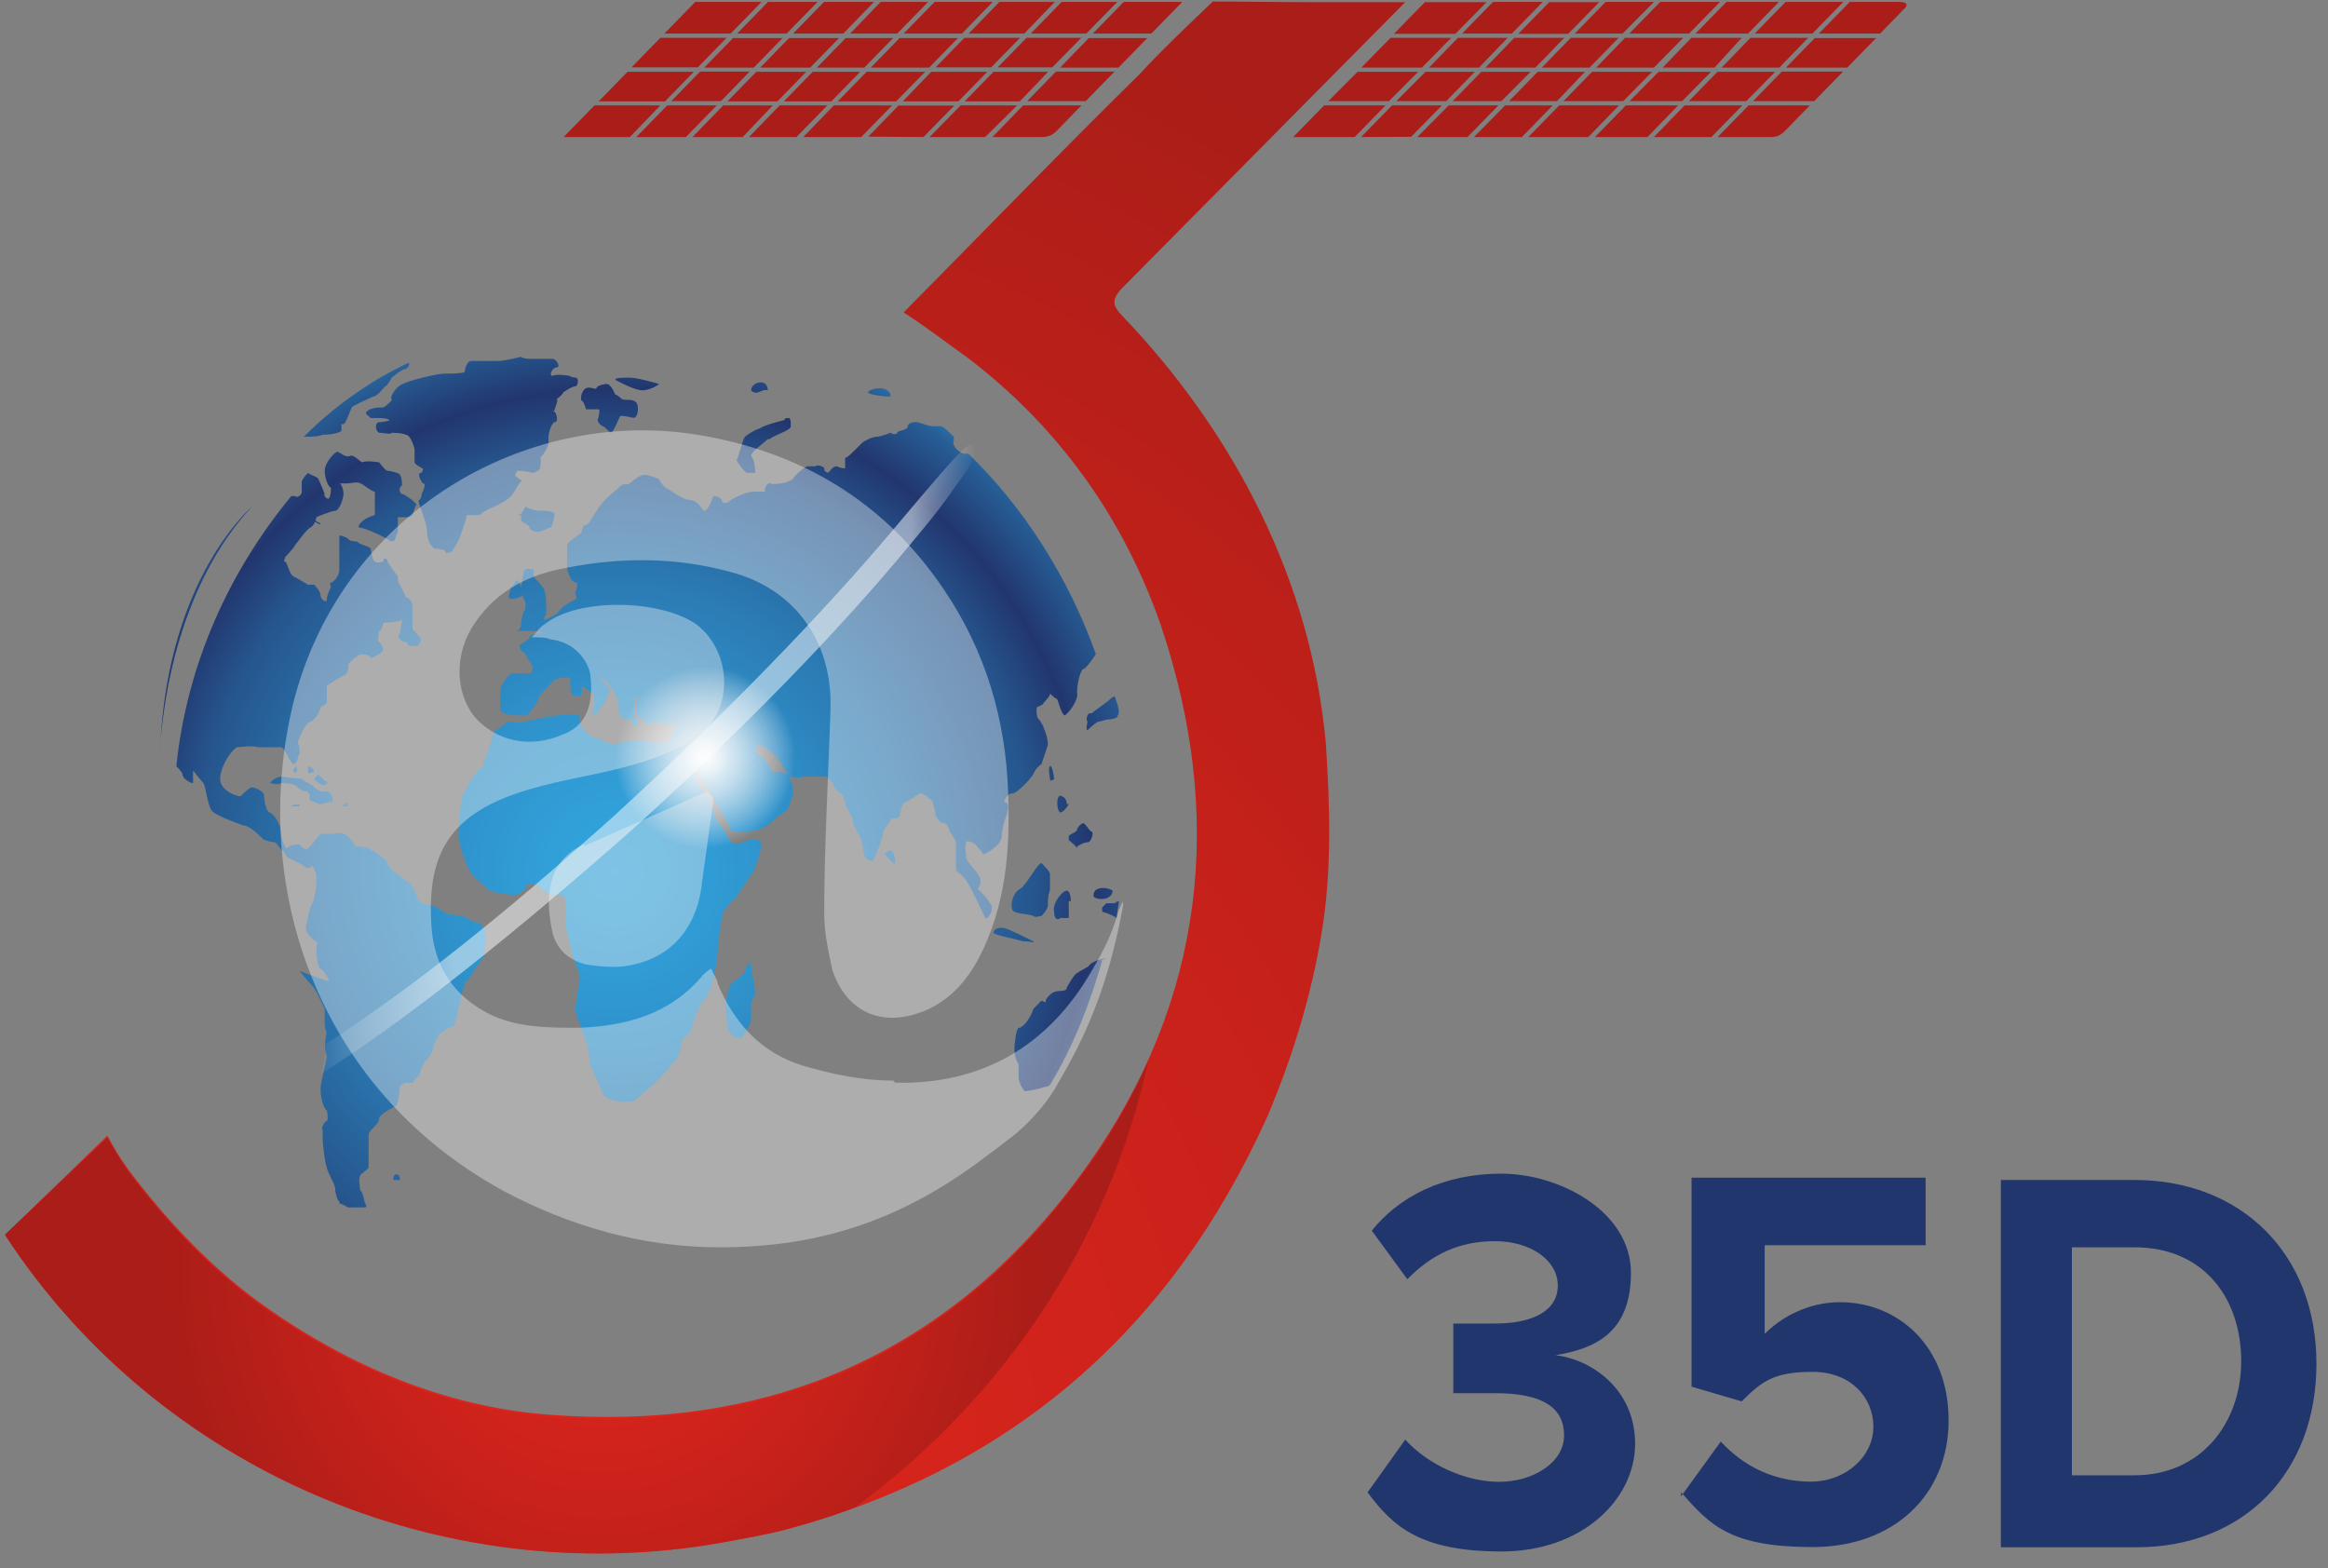 <svg width="141" height="95" viewBox="0 0 141 95" fill="none" xmlns="http://www.w3.org/2000/svg">
<rect x="0" y="0" width="141" height="95" fill="#808080" stroke="none"/>
<g id="Group">
<g id="Layer_1">
<path id="Vector" d="M38.908 23.643C38.401 23.643 37.262 23.004 37.262 23.004C37.262 22.876 37.642 22.876 38.148 22.876C38.655 22.876 39.92 23.26 39.92 23.26C39.794 23.388 39.288 23.643 38.908 23.643ZM35.237 24.283C35.363 24.283 35.49 24.794 35.49 24.794H36.249C36.376 24.794 36.249 25.178 36.249 25.306C36.123 25.433 36.249 25.689 36.503 25.817C36.629 25.817 36.882 26.201 37.009 26.201C37.136 26.201 37.389 25.561 37.515 25.306C37.515 25.05 38.148 25.306 38.401 25.306C38.655 25.306 38.781 24.411 38.401 24.283C38.148 24.155 37.769 24.283 37.642 24.155C37.642 24.155 37.389 23.899 37.262 23.899C37.262 23.899 37.009 23.26 36.756 23.26C36.503 23.26 36.123 23.388 36.123 23.516C36.123 23.643 35.743 23.388 35.49 23.516C35.237 23.643 35.11 24.155 35.237 24.283ZM46.503 23.643C46.503 22.876 45.49 23.132 45.49 23.643C45.87 24.027 46.123 23.516 46.503 23.643ZM45.237 28.643H45.743C45.743 28.643 45.743 27.876 45.49 27.62C45.49 27.364 46.249 26.853 46.503 26.597H46.629C46.882 26.341 47.895 26.086 47.895 25.83C47.895 25.574 47.895 25.318 47.769 25.318C47.642 25.318 47.515 25.318 47.515 25.446C47.515 25.446 46.376 25.702 45.996 25.958C45.617 26.086 45.237 26.341 45.11 26.469C44.984 26.597 44.73 27.748 44.604 27.876C44.604 27.876 44.984 28.515 45.237 28.643ZM32.072 31.954C32.072 32.082 32.325 32.21 32.579 32.21C32.832 32.21 33.212 31.954 33.338 31.954C33.465 31.954 33.591 31.187 33.591 31.059H33.465C33.465 30.931 32.705 30.931 32.579 30.931C32.452 30.931 31.946 30.803 31.819 30.676C31.819 30.676 31.693 31.059 31.439 31.187C31.313 31.187 31.439 31.315 31.566 31.187V31.571C31.566 31.571 32.072 31.826 32.072 31.954ZM19.667 26.328C20.047 26.328 20.68 26.201 20.68 26.073V25.689H20.806C20.933 25.689 21.186 24.922 21.313 24.666C21.439 24.538 22.326 24.155 22.579 24.027C22.832 24.027 23.212 23.516 23.338 23.388C23.465 23.388 23.718 22.876 23.718 22.876C23.718 22.876 24.351 22.365 24.477 22.365C24.73 22.365 24.857 21.981 24.73 21.981C24.73 21.981 23.338 22.621 22.199 23.388C20.806 24.283 19.541 25.306 18.401 26.456C18.781 26.456 19.288 26.456 19.541 26.328H19.667ZM23.718 24.168C23.845 24.168 23.465 24.551 23.212 24.679C22.958 24.679 22.452 24.679 22.199 24.935C22.072 25.063 22.326 25.191 22.452 25.318H22.832C22.958 25.318 23.465 25.318 23.591 25.446C23.718 25.446 23.212 25.574 22.958 25.574C22.705 25.574 22.705 26.086 22.958 26.213C23.212 26.213 23.718 26.341 23.718 26.213C23.718 26.213 24.351 26.213 24.604 26.341C24.857 26.341 25.11 27.108 25.11 27.236V28.003C25.11 28.131 25.617 28.387 25.617 28.387C25.617 28.387 25.617 28.643 25.49 28.643C25.237 28.643 25.49 29.154 25.617 29.282C25.87 29.282 25.617 29.666 25.617 29.793C25.49 29.793 25.617 30.177 25.363 30.305C25.237 30.305 25.87 31.583 25.87 32.223C25.87 32.862 26.25 33.245 26.376 33.245C26.503 33.245 27.009 33.245 27.009 33.501C27.009 33.501 27.262 33.501 27.389 33.373C27.389 33.373 27.642 32.99 27.768 32.734C27.895 32.478 28.275 31.328 28.275 31.2H29.034C29.034 31.2 29.541 30.816 29.667 30.816C29.667 30.816 30.553 30.433 30.806 30.177C31.06 30.049 31.313 29.41 31.566 29.154C31.693 29.026 31.566 29.154 31.313 28.898C31.06 28.771 31.313 28.643 31.313 28.515C31.313 28.515 31.946 28.515 32.199 28.643C32.452 28.643 32.832 28.387 32.705 28.259C32.705 28.259 32.832 27.876 32.705 27.748C32.705 27.748 33.338 27.108 33.212 26.597C33.212 26.086 33.465 25.574 33.591 25.574C33.844 25.574 33.718 25.063 33.591 24.935C33.338 24.935 33.591 24.935 33.591 24.807C33.591 24.807 33.844 24.168 33.718 24.168C33.718 24.168 34.098 23.912 34.098 23.784C34.098 23.784 34.604 23.401 34.857 23.401C34.984 23.401 35.11 22.889 34.857 22.889H35.237C35.11 22.889 34.604 22.889 34.477 22.761C34.477 22.761 33.718 22.633 33.465 22.761C33.212 22.761 33.465 22.25 33.718 22.25C33.971 22.25 33.718 21.738 33.465 21.738H32.199C32.072 21.738 31.693 21.738 31.566 21.611C31.566 21.611 30.553 21.866 30.174 21.866H28.528C28.275 21.866 28.148 22.378 28.148 22.506C28.148 22.633 27.136 22.633 26.882 22.633C26.503 22.633 24.857 23.017 24.351 23.273C23.845 23.528 23.591 24.168 23.718 24.168ZM9.718 44.995C9.908 42.387 10.832 35.483 15.237 30.714C15.237 30.714 10.249 34.908 9.718 44.995ZM53.844 24.027C54.098 24.027 53.844 23.516 53.338 23.516C52.958 23.516 52.579 23.643 52.579 23.771C52.579 23.899 53.591 24.027 53.844 24.027ZM66.249 54.329C66.629 54.585 67.389 54.457 67.389 53.946C67.009 53.69 66.123 53.69 66.249 54.329ZM65.996 43.206C65.87 43.206 65.743 43.589 65.87 43.717C65.87 43.717 65.743 44.228 65.87 44.228C65.87 44.228 66.249 43.845 66.503 43.717C66.629 43.717 67.009 43.589 67.009 43.589C67.009 43.589 67.389 43.589 67.642 43.461L67.769 43.206C67.769 42.822 67.642 42.566 67.515 42.183C67.389 42.183 67.136 42.438 67.136 42.438C67.009 42.566 66.249 43.078 66.123 43.206H65.996ZM63.844 47.182C63.844 47.054 63.718 46.287 63.591 46.415C63.465 46.543 63.591 47.054 63.591 47.182C63.591 47.31 63.718 47.31 63.844 47.182ZM65.237 51.401V51.273C65.237 51.273 65.617 51.018 65.87 51.018C66.123 51.018 66.249 50.378 66.123 50.378C65.996 50.378 65.743 49.867 65.617 49.867C65.49 49.867 65.237 50.123 65.237 50.25C65.237 50.378 64.857 50.506 64.731 50.634V50.89C64.731 50.89 65.237 51.273 65.237 51.401ZM64.731 48.703H64.604C64.604 48.575 64.604 48.32 64.224 48.192C63.971 48.192 63.971 49.087 64.224 49.215C64.351 49.215 64.604 48.959 64.731 48.703ZM61.819 53.818C61.313 54.073 61.186 54.84 61.313 55.096C61.313 55.352 62.325 55.352 62.579 55.48C62.705 55.608 62.958 55.48 63.085 55.48C63.085 55.48 63.465 55.096 63.465 54.84C63.465 54.585 63.465 54.201 63.591 53.946V52.923C63.591 52.795 63.212 52.411 63.085 52.283C62.832 52.283 62.199 53.562 61.819 53.818ZM64.224 55.608H64.731V54.585H64.857C64.857 54.585 64.857 53.946 64.604 53.946C64.351 53.946 63.718 54.713 63.844 55.224C63.844 55.736 64.098 55.736 64.224 55.608ZM62.579 57.014C62.579 57.014 61.313 56.375 60.933 56.247C60.553 56.119 60.174 56.247 60.174 56.503C60.174 56.63 61.566 56.886 61.946 57.014C62.452 57.014 62.705 57.142 62.579 57.014ZM45.11 58.804C45.11 59.06 44.351 59.443 44.224 59.699C44.098 59.955 43.971 60.594 43.971 60.722V61.361C43.971 61.361 44.098 62.384 44.098 62.512H44.224C44.224 62.768 44.73 62.895 44.857 62.895C44.984 62.895 45.363 62.128 45.49 61.873V60.722C45.49 60.722 45.617 60.466 45.743 60.21C45.743 59.955 45.49 58.676 45.49 58.42C45.49 58.165 45.237 58.42 45.11 58.804ZM9.718 44.995C9.667 45.66 9.667 46.057 9.667 46.057C9.667 45.686 9.705 45.353 9.718 44.995ZM19.161 47.297C19.161 47.297 19.414 47.553 19.541 47.553H19.667C19.794 47.553 19.92 47.297 19.667 47.297C19.667 47.297 19.414 47.041 19.288 46.913L19.034 47.169C19.034 47.169 19.034 47.297 19.161 47.297ZM53.617 51.708C53.693 51.977 54.224 52.411 54.224 52.283C54.224 52.283 54.224 51.644 53.971 51.516C53.971 51.516 53.68 51.516 53.617 51.708ZM53.591 51.772C53.591 51.772 53.604 51.734 53.617 51.708C53.617 51.682 53.591 51.67 53.591 51.644V51.772ZM59.212 53.843C59.376 53.728 59.477 53.242 59.288 53.05C59.161 52.795 58.655 52.283 58.528 52.028C58.528 51.9 58.401 51.133 58.528 51.005C58.528 50.877 59.034 51.005 59.161 51.261C59.288 51.388 59.541 51.644 59.541 51.772C59.541 51.772 60.68 51.261 60.68 50.621C60.68 49.982 61.06 49.215 61.06 48.959C61.06 48.831 61.06 48.575 60.806 48.575C60.806 48.575 60.933 48.064 61.313 48.064C61.566 48.064 62.325 47.297 62.579 46.913C62.705 46.53 63.085 46.274 63.085 46.274C63.085 46.274 63.338 45.507 63.465 45.123C63.465 44.74 63.338 44.356 63.212 44.1C63.212 43.973 62.958 43.589 62.832 43.461C62.832 43.461 62.705 42.95 62.832 42.822C62.832 42.822 63.212 42.694 63.212 42.566C63.212 42.566 63.591 42.183 63.591 42.055C63.591 41.927 63.844 42.31 63.971 42.31C64.098 42.31 64.224 43.206 64.477 43.333C64.604 43.333 65.363 42.438 65.237 41.927C65.237 41.288 65.49 40.521 65.617 40.521C65.743 40.521 66.123 40.009 66.376 39.626C64.731 35.023 62.072 30.803 58.655 27.479H58.401C57.895 27.351 57.642 26.84 57.769 26.712V26.456C57.515 26.201 57.262 25.945 57.009 25.817H56.503C56.249 25.817 55.617 25.561 55.49 25.561C55.49 25.561 54.984 25.561 54.984 25.817C54.984 26.073 54.351 26.073 54.351 26.201C54.351 26.328 53.971 26.328 53.971 26.201C53.971 26.201 53.338 26.456 53.085 26.456C52.832 26.456 52.325 26.712 52.199 26.84C52.199 26.84 51.819 27.224 51.693 27.351C51.693 27.351 51.313 27.735 51.186 27.735V28.374C51.11 28.374 50.87 28.349 50.68 28.246C50.427 28.246 50.3 28.502 50.174 28.63C50.174 28.63 49.92 28.63 49.92 28.374C49.92 28.246 49.414 28.119 49.414 28.246H48.908C48.781 28.246 48.148 28.758 48.022 29.014C47.769 29.269 46.756 29.397 46.629 29.269C46.376 29.269 46.249 29.781 46.376 29.781C46.503 29.781 45.996 29.781 45.617 29.781C45.237 29.781 44.351 30.164 44.098 30.42C43.844 30.548 43.718 30.42 43.718 30.292C43.718 30.164 43.338 30.036 43.212 30.036C43.212 30.036 42.958 30.803 42.705 30.931C42.579 31.059 42.325 30.292 41.819 30.292C41.439 30.292 40.68 29.781 40.553 29.653C40.3 29.653 39.92 29.141 39.92 29.014C39.92 29.014 39.288 28.758 39.034 28.758C38.781 28.758 38.275 29.141 38.148 29.269C38.022 29.397 37.769 29.269 37.642 29.397C37.642 29.397 36.882 30.036 36.629 30.292C36.376 30.548 35.87 31.315 35.743 31.571C35.617 31.826 35.363 31.826 35.363 31.826C35.363 31.826 35.237 32.082 35.237 32.21C35.237 32.338 34.477 32.721 34.351 32.977V34.383C34.351 34.639 34.604 35.278 34.857 35.278C35.11 35.278 34.857 35.79 34.857 35.918C34.857 36.046 34.984 36.173 34.857 36.301C34.857 36.301 34.351 36.557 34.224 36.685C34.098 36.685 33.844 37.068 33.718 37.196C33.718 37.196 33.212 37.452 32.958 37.58C32.958 37.58 32.958 37.324 33.085 37.196V36.685C33.085 36.685 33.085 35.662 32.832 35.534C32.705 35.278 32.325 35.023 32.325 34.895V34.511C32.325 34.511 31.946 34.383 31.819 34.511C31.718 34.511 31.617 35.176 31.579 35.56C31.49 35.355 31.389 35.151 31.313 35.151C31.186 35.151 31.06 35.662 30.933 35.534V35.662C30.933 35.662 30.806 36.046 30.806 36.173C30.806 36.301 31.186 36.301 31.439 36.173C31.515 36.173 31.579 36.122 31.629 36.058C31.705 36.25 31.819 36.429 31.819 36.429V36.941C31.693 36.941 31.566 37.58 31.566 37.708C31.566 37.836 31.566 38.091 31.313 38.219H32.325C32.705 38.219 32.958 38.347 32.832 38.347C32.832 38.347 32.199 38.347 32.072 38.603C32.072 38.731 31.566 38.986 31.439 39.114C31.439 39.114 31.566 39.498 31.693 39.498C31.819 39.498 32.072 40.137 32.199 40.265C32.325 40.265 32.199 40.648 32.199 40.776H31.06C30.806 40.776 30.3 41.543 30.3 41.799V42.95C30.3 43.206 30.933 43.333 31.06 43.333H31.946C31.946 43.333 32.452 42.694 32.579 42.438C32.579 42.055 33.338 41.543 33.465 41.288C33.591 41.032 34.351 41.032 34.477 41.032C34.604 41.032 34.477 41.543 34.604 41.927C34.604 42.31 35.363 42.183 35.237 41.927V41.543C35.237 41.543 35.87 41.927 35.996 42.183V42.822C35.87 42.822 35.87 43.206 35.996 43.333C36.123 43.333 36.376 42.822 36.503 42.694C36.629 42.694 36.756 42.31 36.756 42.183C36.756 42.183 36.882 41.799 37.009 41.927C37.009 41.927 36.629 41.288 36.376 41.032C36.123 40.776 36.376 40.904 36.756 41.288L37.136 41.799C37.136 41.799 37.262 42.183 37.389 42.31C37.389 42.694 37.515 43.078 37.515 43.206C37.515 43.333 37.769 43.589 38.022 43.589H38.275C38.275 43.589 38.275 43.973 38.528 43.973C38.655 43.973 38.781 43.589 38.528 43.589C38.401 43.589 38.401 42.95 38.401 42.694C38.401 42.438 38.401 42.183 38.528 42.183C38.655 42.183 38.528 42.694 38.528 42.822C38.528 42.95 38.528 43.206 38.655 43.461H38.781L39.161 43.845C39.667 43.717 40.427 43.845 40.427 43.845C40.427 43.845 40.806 43.973 40.933 43.845V43.973C40.933 44.1 40.553 44.612 40.553 44.868C40.553 45.123 39.161 44.868 38.655 44.868C38.148 44.868 37.262 44.995 37.262 45.123C37.262 45.251 36.376 44.74 35.87 44.612C35.49 44.484 35.11 43.845 35.11 43.717V43.333C35.11 43.333 34.098 43.206 33.844 43.333C33.591 43.333 32.199 43.589 31.819 43.717C31.439 43.845 31.06 43.717 30.806 43.717C30.68 43.717 30.3 44.1 30.047 44.228C29.92 44.228 29.667 44.995 29.541 45.635L29.288 46.146V46.402C28.655 46.785 28.148 47.936 28.022 48.192C27.895 48.448 27.768 50.11 27.768 50.621C27.768 51.133 28.275 52.411 28.401 52.667C28.528 53.05 29.414 53.69 29.667 53.946C29.92 54.073 30.806 54.201 31.186 54.201C31.439 54.201 31.819 53.946 31.946 53.562H32.579C32.579 53.818 33.212 54.073 33.338 54.201H34.098C34.224 54.201 34.351 55.352 34.224 55.608C34.224 55.991 34.477 57.142 34.604 57.525C34.604 57.909 35.11 58.804 35.11 59.188C35.11 59.571 34.857 60.722 34.857 61.105C34.857 61.489 35.363 62.64 35.49 63.023C35.617 63.407 35.743 64.302 35.743 64.43C35.743 64.558 36.376 65.836 36.503 66.22C36.629 66.731 38.148 66.859 38.528 66.603L39.667 65.58C40.047 65.325 40.806 64.302 40.933 64.174C41.186 63.918 41.313 63.151 41.313 63.023C41.313 62.895 41.693 62.64 41.819 62.512C41.819 62.512 42.325 60.722 42.705 60.466C43.085 60.083 43.465 58.293 43.465 57.653C43.465 57.014 43.718 55.736 43.718 55.48C43.718 55.224 44.224 54.713 44.351 54.585C44.477 54.585 45.363 53.178 45.617 52.795C45.87 52.283 46.123 51.388 46.123 51.133C46.123 50.877 45.49 50.749 45.363 50.877C45.363 50.877 44.73 51.133 44.477 51.133C44.224 51.133 43.844 50.11 43.591 49.982C43.338 49.726 43.085 48.703 42.958 48.448C42.832 48.192 42.452 47.681 42.325 47.553C42.199 47.553 42.199 46.785 42.199 46.658C42.199 46.53 42.452 46.658 42.452 47.041C42.452 47.297 43.212 48.192 43.338 48.575C43.591 48.959 44.098 49.854 44.224 50.238C44.351 50.493 45.617 50.365 45.996 50.238C46.376 50.11 46.882 49.726 46.882 49.598C46.882 49.598 47.515 49.215 47.642 49.087C47.769 48.959 48.022 48.192 48.022 48.064C48.022 48.064 48.022 47.297 47.769 47.041C47.642 46.785 47.009 46.658 46.882 46.785C46.756 46.785 46.503 46.274 46.376 46.146C46.376 45.891 45.87 45.763 45.743 45.507C45.743 45.379 45.87 45.123 45.996 45.123C45.996 45.123 47.009 45.635 47.136 46.018C47.389 46.274 47.642 46.913 47.769 47.041C47.769 47.041 48.528 47.169 48.655 47.041H50.047C50.427 47.297 50.553 47.681 50.553 47.681C50.553 47.681 50.806 48.064 50.933 48.064C51.06 48.064 51.186 48.575 51.186 48.703C51.186 48.703 51.693 49.598 51.693 49.854C51.693 50.11 52.199 50.749 52.199 51.005C52.199 51.133 52.325 51.644 52.325 51.772C52.325 51.9 52.579 52.156 52.832 52.156C52.958 52.156 53.338 51.005 53.465 50.621C53.465 50.238 53.844 49.854 53.844 49.854L53.971 49.598C53.971 49.598 54.351 49.598 54.477 49.471C54.477 49.471 54.604 48.575 54.857 48.575C54.984 48.575 55.617 48.064 55.743 48.064C55.996 48.064 56.376 48.448 56.503 48.575C56.503 48.831 56.756 49.343 56.629 49.343C56.629 49.343 56.882 49.854 57.136 49.854C57.389 49.854 57.515 50.238 57.515 50.365C57.515 50.365 57.895 50.877 57.895 51.005V52.539C57.895 52.539 57.933 52.616 57.984 52.68C57.92 52.705 57.857 52.705 57.769 52.667C57.769 52.667 58.022 52.795 58.275 53.05C58.655 53.306 59.541 55.352 59.667 55.608C59.794 55.736 60.174 55.224 60.047 54.84C59.933 54.623 59.629 54.201 59.212 53.843ZM67.009 54.713C67.009 54.713 66.882 54.84 66.756 54.968V55.224C66.756 55.224 67.262 55.352 67.642 55.608C67.642 55.224 67.769 54.84 67.769 54.585C67.693 54.585 67.604 54.636 67.528 54.713H67.009ZM65.996 58.433C65.996 58.561 65.363 58.817 65.237 58.945C65.11 58.945 64.731 59.584 64.604 59.84C64.604 60.095 64.098 59.968 63.844 60.095C63.718 60.095 63.338 60.479 63.338 60.607C63.338 60.735 63.338 60.735 63.085 60.607L62.832 60.862L62.579 61.118C62.452 61.63 61.946 62.269 61.693 62.269C61.566 62.269 61.439 63.164 61.439 63.547C61.439 63.931 61.566 64.315 61.693 64.442V65.21C61.693 65.593 61.946 65.977 62.072 66.105C62.072 66.105 62.958 65.977 63.212 65.849C63.212 65.849 63.465 65.849 63.591 65.721C64.984 63.42 65.996 60.862 66.756 58.178H66.629L67.009 58.05C66.629 58.05 66.123 58.305 65.996 58.433ZM18.655 46.402V46.785C18.655 46.913 19.034 46.785 19.034 46.658L18.908 46.53L18.655 46.402ZM17.768 46.658C17.768 46.743 17.811 46.785 17.895 46.785C17.996 46.785 18.009 46.543 17.946 46.44C17.87 46.491 17.768 46.568 17.768 46.658ZM23.845 71.475H24.224C24.224 70.963 23.718 71.091 23.845 71.475ZM21.06 48.844V48.588L20.68 48.844H21.06ZM28.781 55.876C28.781 55.876 28.275 55.62 28.022 55.492C27.768 55.492 27.262 55.365 27.136 55.365C27.009 55.365 26.503 54.981 26.25 54.853C25.996 54.853 25.49 54.725 25.363 54.597C25.363 54.597 25.11 53.703 24.73 53.447C24.351 53.191 23.465 52.552 23.465 52.296C23.465 52.04 22.579 51.529 22.326 51.401C22.072 51.273 21.693 51.273 21.566 51.273C21.566 51.273 21.186 50.762 21.06 50.634C20.933 50.506 20.427 50.378 20.3 50.506H19.414C19.414 50.506 18.908 51.145 18.655 51.401C18.401 51.529 18.275 51.273 18.148 51.145C18.022 51.145 17.515 51.145 17.389 51.401C17.262 51.401 17.009 50.762 17.009 50.378C17.009 49.995 16.629 49.355 16.376 49.228C16.123 49.228 15.996 48.46 15.996 48.205C15.996 47.949 15.49 47.693 15.237 47.693C15.11 47.693 14.73 48.077 14.604 48.205C14.604 48.333 13.211 47.949 13.338 47.054C13.465 46.159 14.098 45.392 14.351 45.264C14.477 45.264 15.363 45.136 15.617 45.264H17.009C17.262 45.264 17.515 46.159 17.768 46.287C18.022 46.287 18.022 45.776 18.148 45.648C18.148 45.52 18.148 45.136 18.022 45.008C18.022 45.008 18.401 43.858 18.781 43.73C19.161 43.602 19.414 42.963 19.414 42.835C19.414 42.835 19.667 42.707 19.794 42.579V41.556C19.92 41.428 20.553 41.045 20.806 40.917C21.06 40.917 21.186 40.278 21.06 40.278C21.06 40.278 21.566 39.638 21.946 39.638C22.199 39.638 22.579 39.766 22.452 39.894C22.452 39.894 22.958 39.638 23.085 39.511C23.338 39.383 23.085 38.999 22.958 38.871C22.832 38.871 22.958 38.36 22.958 38.232C23.085 38.232 23.212 37.848 23.212 37.721C23.212 37.721 23.845 37.721 24.224 37.593C24.477 37.337 24.224 38.104 24.224 38.36C23.971 38.615 24.351 38.871 24.477 38.871C24.604 38.871 24.73 38.999 24.73 39.127H25.237C25.363 39.127 25.49 38.871 25.49 38.743C25.49 38.615 25.11 38.232 24.984 38.104V36.698C24.984 36.442 24.73 36.186 24.604 36.186C24.604 36.186 24.351 35.675 24.224 35.419C24.098 35.291 24.098 35.035 24.098 34.908C24.098 34.908 23.591 34.268 23.465 34.013C23.465 33.757 23.212 33.757 23.212 34.013C23.212 34.013 22.832 34.141 22.705 34.013C22.579 34.013 22.452 33.373 22.452 33.245C22.452 33.118 21.819 32.99 21.693 32.862C21.693 32.734 21.186 32.862 21.06 32.606C21.06 32.606 20.553 32.35 20.553 32.478V34.524C20.553 34.908 20.174 35.291 20.047 35.291C19.92 35.291 20.047 35.547 20.047 35.547C20.047 35.547 19.794 36.058 19.794 36.314C19.794 36.57 19.414 36.314 19.414 36.058C19.414 35.803 19.034 35.419 19.034 35.419H18.655C18.655 35.419 18.022 35.035 17.768 34.908C17.515 34.78 17.389 34.013 17.262 34.013C17.136 34.013 17.262 33.885 17.262 33.757C17.262 33.757 17.768 33.245 17.895 32.99C18.022 32.862 18.528 32.095 18.781 31.967C18.92 31.89 19.022 31.75 19.085 31.609C19.3 31.724 19.414 31.826 19.414 31.711C19.414 31.711 19.275 31.634 19.11 31.545C19.148 31.456 19.161 31.366 19.161 31.328C19.161 31.328 20.047 30.944 20.3 30.944C20.553 30.944 20.806 30.177 20.806 29.921C20.806 29.666 20.68 29.282 20.553 29.282H21.06C21.186 29.282 21.693 29.154 21.819 29.282C21.946 29.282 22.326 29.666 22.705 29.793V31.2C21.819 31.456 21.566 31.967 21.819 31.967C22.072 31.967 23.212 32.478 23.591 32.734C23.971 32.99 23.971 32.35 24.098 32.223V31.328H24.604C24.73 31.328 24.857 31.328 24.984 31.2C24.984 31.2 25.11 30.688 25.237 30.561L24.984 30.305C24.984 30.305 24.477 29.921 24.351 29.921C24.224 29.921 24.098 29.538 24.351 29.41C24.351 29.41 24.351 28.898 24.224 28.771C24.224 28.643 23.591 28.515 23.465 28.515C23.338 28.515 23.085 28.131 22.958 28.003C22.958 28.003 22.199 27.876 21.946 28.003C21.819 28.003 21.439 27.492 21.186 27.62C20.933 27.748 20.553 27.364 20.427 27.364C20.3 27.364 19.667 28.003 19.667 28.515C19.667 29.026 19.92 29.538 20.047 29.538C20.047 29.538 20.047 30.049 19.92 30.177C19.92 30.305 19.541 30.049 19.667 29.921C19.667 29.921 19.414 29.282 19.288 29.026C19.288 28.898 18.781 28.771 18.655 28.643C18.528 28.771 18.401 28.898 18.275 29.154V29.793C18.275 30.049 17.895 30.177 17.895 30.049H17.642C13.845 34.652 11.313 40.278 10.68 46.415C10.806 46.543 11.06 46.798 11.06 46.926C11.06 47.182 11.566 47.438 11.693 47.438V46.67C11.693 46.67 12.199 47.31 12.325 47.438C12.452 47.565 12.579 48.844 12.832 49.1C12.958 49.355 14.351 49.867 14.73 49.995C15.11 49.995 15.743 50.634 15.87 50.762C15.87 50.89 16.503 51.018 16.629 51.018C16.756 51.018 17.009 51.529 17.136 51.529L17.389 51.913C17.389 51.913 18.148 52.296 18.401 52.424C18.528 52.68 18.908 52.552 18.908 52.424C18.908 52.424 19.161 52.808 19.161 53.063V53.703C19.161 53.703 19.034 54.597 18.908 54.725C18.781 54.853 18.528 56.004 18.528 56.26C18.528 56.515 18.908 56.899 19.161 57.027C19.288 57.027 19.161 57.282 19.161 57.41C19.161 57.41 19.161 58.561 19.414 58.689C19.667 58.817 19.92 59.328 19.92 59.456L18.148 58.817C18.148 58.817 18.655 59.456 18.908 59.712C19.161 59.968 19.541 60.862 19.667 61.118V62.013C19.667 62.013 19.667 62.397 19.794 62.525C19.794 62.525 19.541 63.547 19.794 63.931C19.794 64.315 19.414 65.465 19.414 65.977C19.414 66.616 19.667 67.255 19.794 67.255C19.794 67.255 19.92 67.767 19.794 67.895C19.667 67.895 19.414 68.406 19.541 68.406V69.045C19.541 69.173 19.667 70.452 19.794 70.707C19.794 70.963 20.3 71.73 20.3 71.986C20.3 72.242 20.427 72.753 20.553 72.753V72.881C20.553 72.881 20.933 73.009 21.06 73.137H22.072C22.326 73.137 22.072 72.881 22.072 72.753C22.072 72.753 21.946 72.114 21.819 72.114C21.819 72.114 21.693 71.347 21.819 71.219C21.819 71.091 22.326 70.835 22.326 70.707V68.79C22.326 68.406 22.958 68.15 22.958 67.767C22.958 67.511 23.718 67.127 23.971 67C24.098 66.872 24.224 66.105 24.224 65.849C24.224 65.721 24.477 65.593 24.604 65.593H24.984C24.984 65.593 25.237 65.21 25.363 65.21C25.363 65.21 25.617 64.315 25.87 64.187C25.996 64.059 26.25 63.547 26.25 63.42C26.25 63.292 26.503 62.78 26.629 62.653C26.629 62.525 27.389 62.141 27.515 62.141C27.515 62.141 27.768 60.99 27.895 60.607C27.895 60.223 28.148 59.712 28.148 59.584C28.148 59.456 28.401 59.328 28.401 59.328C28.401 59.328 28.655 58.817 28.781 58.689C28.781 58.689 29.288 58.05 29.288 57.922C29.288 57.922 29.288 57.538 29.414 57.282V56.515C29.414 56.132 28.908 55.748 28.781 55.876ZM18.781 48.46C18.781 48.46 19.288 48.716 19.414 48.716C19.414 48.716 19.794 48.588 20.047 48.588C20.3 48.588 20.047 47.821 19.667 47.949C19.288 47.949 19.034 47.693 18.908 47.565C18.908 47.565 18.401 47.31 18.275 47.182C18.275 47.182 17.262 47.054 17.009 47.054C16.756 47.054 16.376 47.31 16.376 47.438C16.376 47.438 16.882 47.565 17.009 47.438C17.136 47.438 17.895 47.438 18.022 47.693C18.148 47.821 18.401 47.949 18.655 47.949V48.077C18.908 48.077 18.655 48.333 18.781 48.46ZM17.895 46.402C17.895 46.402 17.933 46.428 17.946 46.44C17.984 46.415 18.022 46.402 18.022 46.402H17.895ZM18.148 48.844V48.716C18.148 48.716 17.642 48.716 17.642 48.844H18.148Z" fill="url(#paint0_radial_755_1607)"/>
<path id="Vector_2" d="M82.832 90.397L85.11 87.201C86.503 88.735 88.781 89.758 90.806 89.758C92.832 89.758 94.731 88.607 94.731 86.945C94.731 85.283 93.465 84.388 90.553 84.388C87.642 84.388 88.275 84.388 88.022 84.388V80.169H90.553C92.832 80.169 94.351 79.401 94.351 77.867C94.351 76.333 92.705 75.182 90.553 75.182C88.401 75.182 86.756 75.949 85.237 77.484L83.085 74.543C84.731 72.497 87.389 71.091 90.933 71.091C94.477 71.091 98.781 73.392 98.781 77.1C98.781 80.808 96.503 81.703 94.224 82.087C96.376 82.342 99.034 84.132 99.034 87.456C99.034 90.781 95.87 93.977 90.933 93.977C85.996 93.977 84.351 92.443 82.832 90.397ZM101.819 90.64L104.224 87.316C105.617 88.85 107.515 89.745 109.667 89.745C111.819 89.745 113.465 88.211 113.465 86.421C113.465 84.631 112.072 83.097 109.794 83.097C107.515 83.097 106.756 83.608 105.49 84.886L102.452 83.992V71.334H116.629V75.425H106.882V80.795C107.895 79.772 109.541 78.877 111.439 78.877C114.984 78.877 118.022 81.562 118.022 86.037C118.022 90.512 114.731 93.709 109.794 93.709C104.857 93.709 103.591 92.43 101.819 90.384V90.64ZM121.186 93.594V71.474H129.287C135.743 71.474 140.3 75.949 140.3 82.598C140.3 89.246 135.87 93.721 129.414 93.721H121.186V93.594ZM135.743 82.457C135.743 78.622 133.465 75.553 129.287 75.553H125.49V89.362H129.287C133.338 89.362 135.743 86.165 135.743 82.457Z" fill="#22366E"/>
<path id="Union" fill-rule="evenodd" clip-rule="evenodd" d="M104.174 0.118L102.3 2.036H98.68L100.553 0.118H104.174ZM93.136 4.35H95.996L94.3 6.127H91.401L93.136 4.35ZM96.427 4.35H100.06L98.313 6.127H94.692L96.427 4.35ZM103.629 4.35H100.452L98.705 6.127H101.882L103.629 4.35ZM104.022 4.35L102.287 6.127H105.768L107.515 4.35H104.022ZM107.743 0.118L105.87 2.036H102.693L104.566 0.118H107.743ZM92.705 4.35H89.718L87.984 6.127H90.933L92.705 4.35ZM89.579 4.094H86.553L88.3 2.291H91.313L89.579 4.094ZM96.68 4.094H100.174L101.946 2.291H98.427L96.68 4.094ZM102.439 2.291H105.49L103.844 4.094H100.705L102.439 2.291ZM84.566 6.127H87.591L89.326 4.35H86.338L84.566 6.127ZM111.642 0.118L109.768 2.036H106.275L108.148 0.118H111.642ZM98.275 2.036L100.174 0.118H97.249L95.376 2.036H98.275ZM92.996 4.094H89.971L91.718 2.291H94.743L92.996 4.094ZM93.389 4.094H96.275L98.034 2.291H95.136L93.389 4.094ZM106.022 2.291H109.515L107.768 4.094H104.275L106.022 2.291ZM102.034 6.383L100.174 8.301H103.655L105.528 6.383H102.034ZM107.262 8.301H104.06H104.034L105.908 6.383H109.617C109.363 6.639 109.117 6.894 108.87 7.15C108.623 7.406 108.376 7.661 108.123 7.917C107.87 8.173 107.642 8.301 107.262 8.301ZM98.465 6.383L98.351 6.511L96.604 8.301H99.781L101.642 6.383H98.465ZM92.566 8.301L94.439 6.383H98.06L96.199 8.301H95.06H92.566ZM91.161 6.383L89.275 8.301H92.174L94.047 6.383H91.161ZM109.882 6.127H106.174L107.92 4.337H111.629C111.313 4.657 111.035 4.944 110.756 5.232L110.756 5.232L110.756 5.232C110.477 5.52 110.199 5.808 109.882 6.127ZM115.363 0.501L113.87 2.036H110.161L112.034 0.118H115.11C115.11 0.118 115.705 0.118 115.376 0.501H115.363ZM111.882 4.094H108.174L109.92 2.304H113.629C113.313 2.624 113.034 2.912 112.756 3.199C112.477 3.487 112.199 3.775 111.882 4.094ZM90.022 0.131H86.3L84.427 2.049H88.148L90.022 0.144V0.131ZM96.857 0.131L94.984 2.049H91.958L93.832 0.131H96.857ZM91.566 2.036L93.439 0.118H90.427L88.553 2.036H91.566ZM84.224 2.291H87.895L86.123 4.094H82.452L84.224 2.291ZM87.743 6.383L85.844 8.301H88.882L90.756 6.383H87.743ZM82.439 8.301L84.313 6.383H87.338L85.465 8.288C84.958 8.288 84.455 8.291 83.952 8.294C83.449 8.298 82.946 8.301 82.439 8.301ZM85.895 4.35H82.224L80.452 6.127H84.123L85.895 4.35ZM78.325 8.301L80.199 6.383H83.92L82.047 8.301H78.325Z" fill="url(#paint1_radial_755_1607)"/>
<path id="Vector_3" d="M58.667 2.036L60.528 0.118H63.882L62.034 2.036H58.667ZM58.262 2.036L60.123 0.118H56.604L54.73 2.036H58.262ZM63.477 4.35H60.173L58.427 6.14H61.768L63.477 4.35ZM65.49 2.291H62.173L60.427 4.081H63.73L65.49 2.291ZM65.794 2.036L67.667 0.118H64.3L62.427 2.036H65.794ZM54.338 2.036L56.212 0.118H53.338L51.49 2.036H54.351H54.338ZM42.022 4.35H38.009L36.262 6.14H40.275L42.022 4.35ZM46.123 0.118H42.11L40.237 2.036H44.249L46.123 0.118ZM47.642 2.036L49.515 0.118H46.515L44.642 2.036H47.642ZM51.072 2.036L52.933 0.118H49.908L48.034 2.036H51.06H51.072ZM42.654 4.094H45.654L47.401 2.304H44.401L42.654 4.094ZM49.477 4.094H52.351L54.097 2.304H51.224L49.477 4.094ZM36.009 6.383L34.136 8.301C35.528 8.301 36.756 8.301 38.148 8.301L39.996 6.383H35.996H36.009ZM46.047 4.094H49.072L50.819 2.304H47.794L46.047 4.094ZM59.794 4.35H56.401L54.68 6.14H58.047L59.794 4.35ZM52.743 4.094H56.275L58.022 2.304H54.49L52.743 4.094ZM61.781 2.291H58.414L56.667 4.081H60.034L61.781 2.291ZM56.034 4.35H52.49L50.743 6.14H54.275L56.034 4.35ZM49.224 4.35L47.477 6.14H50.351L52.097 4.35H49.224ZM40.667 6.127H43.667L45.401 4.337H42.401L40.654 6.127H40.667ZM48.832 4.35H45.806L44.06 6.14H47.085L48.832 4.35ZM44.009 2.291H39.996L38.249 4.081H42.262L44.009 2.291ZM58.186 6.383L56.3 8.301C57.439 8.301 58.401 8.301 59.667 8.301L61.604 6.383H58.186ZM60.097 8.301C61.11 8.301 62.085 8.301 63.097 8.301C63.477 8.301 63.756 8.186 63.996 7.93C64.667 7.24 65.085 6.818 65.503 6.383H61.971L60.11 8.301H60.097ZM43.806 6.383L41.946 8.301H44.984L46.806 6.383H43.806ZM54.427 6.383L52.591 8.275C53.73 8.275 54.693 8.301 55.933 8.301L57.794 6.396H54.427V6.383ZM62.212 6.127H65.756L67.503 4.337H63.958L62.212 6.127ZM47.224 6.383L45.363 8.301C46.376 8.301 47.224 8.301 48.237 8.301L50.11 6.383H47.237H47.224ZM40.414 6.383L38.541 8.301H41.541L43.414 6.383H40.414ZM71.604 0.118H68.06L66.186 2.036H69.73C70.161 1.588 70.718 1.026 70.844 0.898C71.11 0.617 71.389 0.335 71.604 0.118ZM50.503 6.383L48.654 8.301H50.806C51.186 8.301 51.781 8.301 52.161 8.301L54.034 6.383H50.503ZM64.212 4.094H67.743C68.73 3.084 69.034 2.765 69.49 2.304H65.946L64.212 4.094Z" fill="url(#paint2_radial_755_1607)"/>
<path id="Vector_4" d="M84.73 0.131H79.414C77.389 0.131 75.161 0.092 73.46 0.092C73.46 0.092 70.427 2.943 69.034 4.478C64.224 9.208 59.541 14.067 54.73 18.925C56.123 19.82 57.262 20.715 58.528 21.61C64.097 25.83 68.022 31.328 70.3 37.848C74.224 49.483 72.958 60.607 65.87 70.579C57.895 81.831 46.756 86.817 32.958 85.666C26.882 85.155 21.186 82.726 16.249 79.274C12.958 76.972 10.174 74.032 7.768 70.835C7.135 69.94 7.009 69.684 6.503 68.79L0.3 74.799C9.541 88.991 26.756 96.406 43.591 93.466C44.984 93.21 46.503 92.954 47.895 92.571C61.313 88.863 70.933 80.552 76.756 67.639C78.275 64.059 79.414 60.351 80.047 56.515C80.68 52.68 80.553 48.844 80.3 45.008C79.414 35.163 74.73 26.213 68.022 19.181C67.389 18.542 67.262 18.158 68.022 17.391C68.401 17.008 68.654 16.752 69.034 16.368L85.11 0.131H84.73Z" fill="url(#paint3_radial_755_1607)"/>
<path id="Vector_5" d="M69.541 64.302C68.528 66.475 67.389 68.649 65.87 70.695C57.895 81.946 46.756 86.932 32.958 85.782C26.882 85.27 21.186 82.841 16.249 79.389C12.958 77.087 10.174 74.147 7.768 70.95C7.135 70.055 7.009 69.8 6.503 68.905L0.3 74.786C9.541 88.978 26.756 96.394 43.591 93.453C44.984 93.197 46.503 92.942 47.895 92.558C49.287 92.174 50.553 91.791 51.819 91.279C60.68 84.759 67.135 75.297 69.541 64.302Z" fill="url(#paint4_radial_755_1607)"/>
<path id="Vector_6" opacity="0.5" d="M59.034 27.096C58.655 26.84 59.034 26.201 54.098 32.082C49.794 37.196 43.844 43.333 37.136 49.471C30.427 55.48 24.984 59.827 19.667 63.279V64.174L19.414 65.069C24.857 61.617 31.186 56.503 38.022 50.493C44.857 44.356 50.933 38.091 55.237 32.849C57.389 30.292 57.515 29.909 58.655 28.374C59.034 27.735 59.034 27.224 59.034 27.096Z" fill="url(#paint5_linear_755_1607)"/>
<path id="Vector_7" style="mix-blend-mode:screen" d="M41.693 52.283C38.022 51.772 35.363 48.192 35.996 44.484C36.503 40.776 40.047 38.091 43.718 38.731C47.389 39.242 50.047 42.822 49.414 46.53C48.908 50.238 45.363 52.923 41.693 52.283Z" fill="url(#paint6_radial_755_1607)"/>
<path id="Vector_8" style="mix-blend-mode:screen" d="M41.693 52.283C38.022 51.772 35.363 48.192 35.996 44.484C36.503 40.776 40.047 38.091 43.718 38.731C47.389 39.242 50.047 42.822 49.414 46.53C48.908 50.238 45.363 52.923 41.693 52.283Z" fill="url(#paint7_radial_755_1607)"/>
<path id="Vector_9" opacity="0.4" d="M54.098 65.453C52.199 65.453 50.427 65.069 48.654 64.558C46.123 63.79 44.477 62 43.465 59.571C43.465 59.315 43.212 59.06 43.085 58.676C42.832 58.804 42.705 58.932 42.579 59.06C40.553 61.489 37.895 62.128 35.11 62.256C33.085 62.256 31.06 62.256 29.287 61.233C27.262 60.083 26.25 58.292 26.123 55.991C25.87 51.644 27.262 49.215 32.072 47.808C34.224 47.169 36.376 46.913 38.528 46.274C39.794 45.891 41.186 45.379 42.199 44.612C44.477 43.078 44.351 39.498 42.199 37.836C40.047 36.301 34.984 36.173 32.958 37.836C32.705 37.963 32.579 38.219 32.199 38.603C32.705 38.603 33.085 38.603 33.338 38.73C34.604 38.858 35.49 39.753 35.743 40.776C35.996 42.694 35.49 43.973 34.098 44.484C32.072 45.379 30.047 44.868 28.781 43.461C27.515 41.927 27.515 39.498 28.781 37.708C30.174 35.662 32.199 34.767 34.351 34.383C37.642 33.744 40.933 33.744 44.224 34.639C48.148 35.662 50.427 38.858 50.3 42.95C50.173 47.041 49.92 51.26 49.92 55.352C49.92 56.502 50.173 57.653 50.427 58.804C51.313 61.361 53.465 62.256 55.996 61.233C57.515 60.594 58.528 59.443 59.287 58.037C60.933 54.84 61.186 51.516 61.06 48.064C60.933 43.589 59.667 39.37 57.136 35.662C53.591 30.42 48.528 27.351 42.199 26.328C31.819 24.666 20.68 31.059 17.768 42.566C15.11 53.434 19.034 65.836 30.427 72.101C34.477 74.275 38.908 75.553 43.591 75.553C49.667 75.553 54.604 73.891 59.541 70.183C59.541 70.183 61.439 68.777 61.693 68.521C62.452 67.882 63.591 66.603 64.098 65.58C65.617 63.023 67.135 59.827 68.022 54.84C68.022 54.329 67.895 54.968 67.768 55.096C67.389 56.502 66.882 57.525 66.123 58.804C63.465 63.407 59.414 65.708 54.224 65.58L54.098 65.453ZM35.363 51.133C33.212 52.155 32.958 54.201 33.465 56.502C33.718 57.525 34.477 58.165 35.49 58.42C36.376 58.548 37.389 58.676 38.401 58.42C40.68 57.909 42.072 56.247 42.452 53.945C42.705 52.028 42.958 50.365 43.212 48.448C43.212 48.32 42.958 48.064 42.832 47.936C40.3 49.087 37.895 50.11 35.363 51.26V51.133Z" fill="#F1F1F1"/>
</g>
</g>
<defs>
<radialGradient id="paint0_radial_755_1607" cx="0" cy="0" r="1" gradientUnits="userSpaceOnUse" gradientTransform="translate(37.237 52.808) scale(36.139 36.503)">
<stop stop-color="#32A6DF"/>
<stop offset="0.1" stop-color="#31A0D9"/>
<stop offset="0.3" stop-color="#2F91CA"/>
<stop offset="0.5" stop-color="#2B78B1"/>
<stop offset="0.7" stop-color="#26568E"/>
<stop offset="0.8" stop-color="#22366E"/>
<stop offset="0.9" stop-color="#275D95"/>
<stop offset="1" stop-color="#32A6DF"/>
</radialGradient>
<radialGradient id="paint1_radial_755_1607" cx="0" cy="0" r="1" gradientUnits="userSpaceOnUse" gradientTransform="translate(-445.303 -361.616) scale(666.596 432.652)">
<stop stop-color="#DA251D"/>
<stop offset="0.3" stop-color="#D4241C"/>
<stop offset="0.6" stop-color="#C5211A"/>
<stop offset="1" stop-color="#AA1D18"/>
</radialGradient>
<radialGradient id="paint2_radial_755_1607" cx="0" cy="0" r="1" gradientUnits="userSpaceOnUse" gradientTransform="translate(-493.982 -361.617) scale(672.311 432.652)">
<stop stop-color="#DA251D"/>
<stop offset="0.3" stop-color="#D4241C"/>
<stop offset="0.6" stop-color="#C5211A"/>
<stop offset="1" stop-color="#AA1D18"/>
</radialGradient>
<radialGradient id="paint3_radial_755_1607" cx="0" cy="0" r="1" gradientUnits="userSpaceOnUse" gradientTransform="translate(29.794 89.758) scale(95.823 96.787)">
<stop stop-color="#DA251D"/>
<stop offset="0.3" stop-color="#D4241C"/>
<stop offset="0.6" stop-color="#C5211A"/>
<stop offset="1" stop-color="#AA1D18"/>
</radialGradient>
<radialGradient id="paint4_radial_755_1607" cx="0" cy="0" r="1" gradientUnits="userSpaceOnUse" gradientTransform="translate(36.503 76.972) scale(26.835 27.105)">
<stop stop-color="#DA251D"/>
<stop offset="0.3" stop-color="#D4241C"/>
<stop offset="0.6" stop-color="#C5211A"/>
<stop offset="1" stop-color="#AA1D18"/>
</radialGradient>
<linearGradient id="paint5_linear_755_1607" x1="19.541" y1="46.018" x2="59.161" y2="46.018" gradientUnits="userSpaceOnUse">
<stop stop-color="white" stop-opacity="0.1"/>
<stop offset="0.2" stop-color="white"/>
<stop offset="0.5" stop-color="white"/>
<stop offset="0.9" stop-color="white"/>
<stop offset="1" stop-color="white" stop-opacity="0"/>
</linearGradient>
<radialGradient id="paint6_radial_755_1607" cx="0" cy="0" r="1" gradientUnits="userSpaceOnUse" gradientTransform="translate(42.709 45.888) rotate(98.516) scale(6.903 6.837)">
<stop stop-color="#FEFEFE" stop-opacity="0.9"/>
<stop offset="0.2" stop-color="#FAFAFA" stop-opacity="0.6"/>
<stop offset="0.4" stop-color="#F6F6F7" stop-opacity="0.4"/>
<stop offset="0.6" stop-color="#F3F3F4" stop-opacity="0.2"/>
<stop offset="0.8" stop-color="#F1F1F2" stop-opacity="0"/>
<stop offset="0.9" stop-color="#F0F0F1" stop-opacity="0"/>
<stop offset="1" stop-color="#F0F0F1" stop-opacity="0"/>
</radialGradient>
<radialGradient id="paint7_radial_755_1607" cx="0" cy="0" r="1" gradientUnits="userSpaceOnUse" gradientTransform="translate(42.709 45.888) rotate(98.516) scale(6.903 6.837)">
<stop stop-color="#FEFEFE" stop-opacity="0.9"/>
<stop offset="0.2" stop-color="#FAFAFA" stop-opacity="0.6"/>
<stop offset="0.4" stop-color="#F6F6F7" stop-opacity="0.4"/>
<stop offset="0.6" stop-color="#F3F3F4" stop-opacity="0.2"/>
<stop offset="0.8" stop-color="#F1F1F2" stop-opacity="0"/>
<stop offset="0.9" stop-color="#F0F0F1" stop-opacity="0"/>
<stop offset="1" stop-color="#F0F0F1" stop-opacity="0"/>
</radialGradient>
</defs>
</svg>

